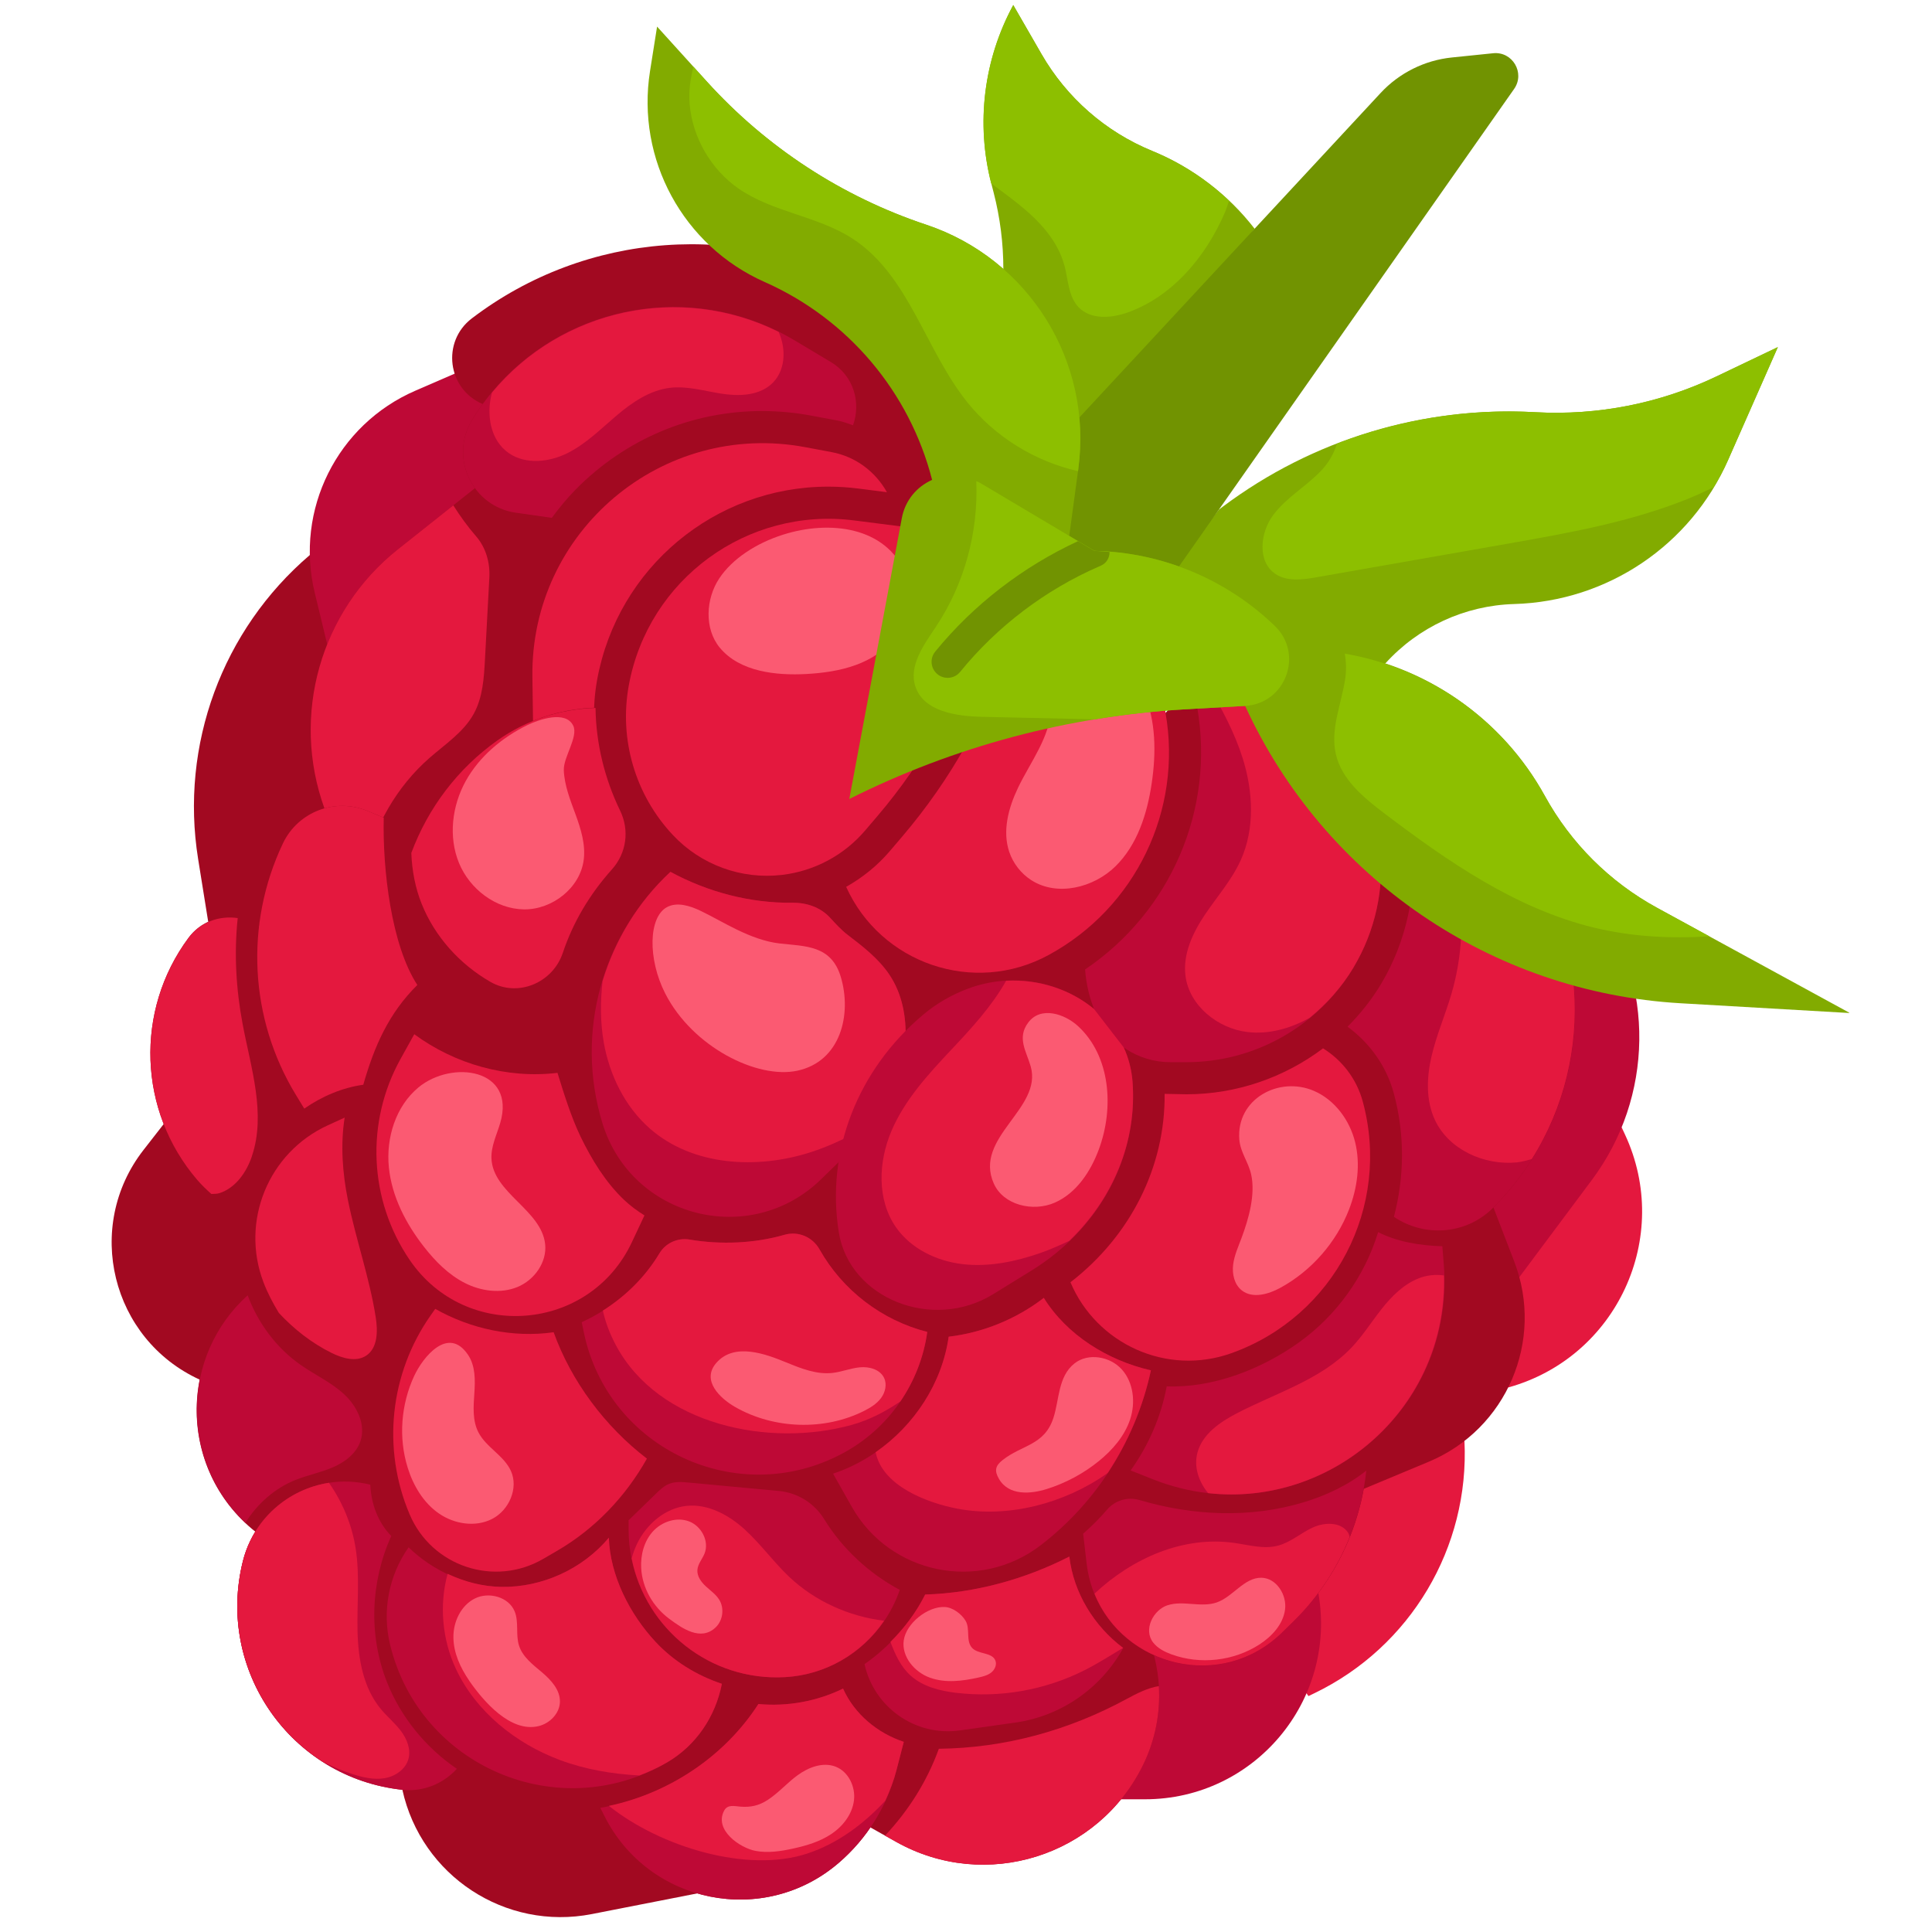 <svg version="1.0" preserveAspectRatio="xMidYMid meet" height="1920" viewBox="0 0 1440 1440" zoomAndPan="magnify" width="1920" xmlns:xlink="http://www.w3.org/1999/xlink" xmlns="http://www.w3.org/2000/svg"><defs><clipPath id="0be35b14fb"><path clip-rule="nonzero" d="M 928 480 L 1378.32 480 L 1378.32 756 L 928 756 Z M 928 480"></path></clipPath></defs><path fill-rule="nonzero" fill-opacity="1" d="M 617.117 463.168 L 576.004 220.395 L 713.738 244.945 L 797.832 368.102 L 717.426 463.168" fill="#a20921"></path><path fill-rule="nonzero" fill-opacity="1" d="M 908.461 379.863 L 911.527 377.562 C 978.406 327.457 1060.828 302.547 1144.277 307.242 C 1190.852 309.852 1237.305 300.68 1279.402 280.559 L 1325.113 258.715 L 1287.949 343.027 C 1259.957 406.52 1197.938 448.219 1128.594 450.207 C 1091.789 451.262 1057.113 467.309 1032.547 494.496 L 830.016 480.746 L 908.461 379.887 Z M 908.461 379.863" fill="#82ab00"></path><path fill-rule="nonzero" fill-opacity="1" d="M 747.836 200.516 C 747.836 181.355 745.418 162.266 740.652 143.727 L 738.879 136.828 C 727.34 91.992 733.18 44.473 755.258 3.777 C 755.258 3.777 776.332 40.352 776.332 40.352 C 795.078 72.902 824.102 98.289 858.871 112.516 C 889.352 124.996 915.5 145.141 935.137 170.504 L 787.32 368.129 L 747.859 200.539 Z M 747.836 200.516" fill="#82ab00"></path><path fill-rule="nonzero" fill-opacity="1" d="M 804.465 311.195 L 1029.027 69.309 C 1042.938 54.34 1061.809 44.926 1082.113 42.844 L 1112.906 39.68 C 1127.371 38.195 1136.879 54.41 1128.52 66.316 L 878.723 422.234 L 749.992 422.234 Z M 804.465 311.195" fill="#719301"></path><path fill-rule="nonzero" fill-opacity="1" d="M 975.27 1264.152 L 979.602 1262.066 C 1051.297 1227.527 1095.379 1153.445 1091.523 1073.953 C 1091.523 1073.953 959.68 1082.289 959.68 1082.289 L 912.844 1177.445 L 975.27 1264.176 Z M 975.27 1264.152" fill="#e4183e"></path><path fill-rule="nonzero" fill-opacity="1" d="M 835.594 1341.082 L 853.41 1341.082 C 934.922 1341.082 996.699 1267.527 982.621 1187.219 C 982.621 1187.219 817.18 1208.609 817.18 1208.609 L 835.621 1341.082 Z M 835.594 1341.082" fill="#be0936"></path><path fill-rule="nonzero" fill-opacity="1" d="M 648.773 1362.062 L 668 1372.844 C 734.594 1410.184 818.883 1383.715 852.215 1315 C 864.02 1290.664 867.059 1262.977 860.832 1236.656 L 860.09 1233.539 L 837.082 1203.961 L 648.797 1247.527 L 648.797 1362.039 Z M 648.773 1362.062" fill="#a20921"></path><path fill-rule="nonzero" fill-opacity="1" d="M 299.91 1334.016 C 314.039 1398.137 376.73 1439.262 441.141 1426.637 L 519.828 1411.211 L 481.777 1290.355 L 347.562 1270.617 L 299.887 1333.992 Z M 299.91 1334.016" fill="#a20921"></path><path fill-rule="nonzero" fill-opacity="1" d="M 439.73 1332.125 L 450.504 1353.539 C 483.5 1419.141 569.297 1436.363 625.043 1388.555 C 646.188 1370.422 661.25 1346.234 668.191 1319.262 L 677.461 1283.215 L 660.051 1186.164 L 502.418 1196.391 L 439.707 1332.125 Z M 439.73 1332.125" fill="#a20921"></path><path fill-rule="nonzero" fill-opacity="1" d="M 121.996 837.816 L 106.961 857.121 C 62.398 914.316 82.918 998.145 148.863 1028.301 C 148.863 1028.301 259.922 964.445 259.922 964.445 L 251.207 902.605 L 122.02 837.816 Z M 121.996 837.816" fill="#a20921"></path><path fill-rule="nonzero" fill-opacity="1" d="M 190.336 1141.641 C 131.098 1094.598 132.199 1004.254 192.562 958.676 L 196.395 955.777 L 348.953 1010.004 L 347.586 1141.617 L 190.336 1141.617 Z M 190.336 1141.641" fill="#a20921"></path><path fill-rule="nonzero" fill-opacity="1" d="M 299.578 1112.586 L 276.566 1106.695 C 234.445 1095.891 191.582 1121.449 181.023 1163.652 C 160.742 1244.75 216.797 1325.082 299.91 1334.016 C 319.668 1336.148 338.391 1325.969 347.586 1308.941 L 341.266 1141.641 Z M 299.578 1112.586" fill="#a20921"></path><path fill-rule="nonzero" fill-opacity="1" d="M 313.25 1142.668 L 311.645 1144.441 C 291.602 1166.406 283.773 1196.895 290.789 1225.781 C 312.844 1316.844 416.43 1360.867 497.27 1313.539 C 522.031 1299.047 538.051 1273.254 540.062 1244.629 L 540.156 1243.195 L 477.875 1061.977 L 313.273 1142.668 Z M 313.25 1142.668" fill="#a20921"></path><path fill-rule="nonzero" fill-opacity="1" d="M 642.836 1226.57 C 642.836 1265.371 677.172 1295.168 715.559 1289.73 L 756.816 1283.887 C 793.5 1278.691 825.059 1255.312 840.793 1221.758 C 840.793 1221.758 858.918 1102.453 858.918 1102.453 L 642.836 1110.312 L 642.836 1226.594 Z M 642.836 1226.57" fill="#a20921"></path><path fill-rule="nonzero" fill-opacity="1" d="M 468.512 1108.922 L 468.512 1139.699 C 468.512 1203.121 521.766 1253.516 585.055 1250.02 C 626.074 1247.742 661.152 1219.723 672.406 1180.199 L 677.461 1162.453 L 668.023 1096.082 L 459.82 1047.008 L 468.465 1108.922 Z M 468.512 1108.922" fill="#a20921"></path><path fill-rule="nonzero" fill-opacity="1" d="M 1124.043 1034.168 C 1205.121 1011.773 1246.645 921.91 1211.18 845.625 L 1208.664 840.211 L 1097.535 942.816 L 1124.043 1034.145 Z M 1124.043 1034.168" fill="#e4183e"></path><path fill-rule="nonzero" fill-opacity="1" d="M 1149.137 654.492 C 1163.719 651.762 1179.691 656.98 1189.461 670.848 C 1233.688 733.648 1232.516 817.77 1186.586 879.324 L 1132.422 951.918 L 1076.629 893.453 L 1149.113 654.492 Z M 1149.137 654.492" fill="#be0936"></path><path fill-rule="nonzero" fill-opacity="1" d="M 1016.43 1109.711 L 1064.801 1089.543 C 1122.965 1065.305 1151.27 999.129 1128.641 940.305 L 1113.125 899.992 L 1042.891 887.441 L 959.68 1048.684 Z M 1016.43 1109.711" fill="#a20921"></path><path fill-rule="nonzero" fill-opacity="1" d="M 805.137 1124.562 L 809.879 1165.113 C 818.188 1236.176 904.488 1266.715 955.633 1216.68 L 964.086 1208.391 C 999.477 1173.758 1019.426 1126.309 1019.426 1076.801 C 1019.426 1076.801 815.719 1062 815.719 1062 L 805.16 1124.586 Z M 805.137 1124.562" fill="#a20921"></path><path fill-rule="nonzero" fill-opacity="1" d="M 155.184 687.039 L 147.668 640.238 C 134.043 555.355 165.578 469.512 230.926 413.684 C 230.926 413.684 360.109 507.836 360.109 507.836 L 262.199 696.07 Z M 155.184 687.039" fill="#a20921"></path><path fill-rule="nonzero" fill-opacity="1" d="M 193.113 690.082 C 176.52 678.801 153.055 682.012 140.41 699.113 C 100.352 753.289 103.008 827.973 146.805 879.18 C 158.516 892.855 173.48 903.371 190.312 909.719 C 190.312 909.719 286.574 845.551 286.574 845.551 L 193.09 690.082 Z M 193.113 690.082" fill="#a20921"></path><path fill-rule="nonzero" fill-opacity="1" d="M 286 819.684 L 244.359 838.75 C 200.035 859.035 179.059 910.246 196.395 955.801 C 212.941 999.297 250.105 1031.68 295.457 1042.098 C 295.457 1042.098 369.52 975.582 369.52 975.582 Z M 286 819.684" fill="#a20921"></path><path fill-rule="nonzero" fill-opacity="1" d="M 830.254 1091.031 L 858.941 1102.453 C 968.422 1146.023 1085.562 1059.461 1076.102 941.98 L 1074.094 917.117 L 1016.43 809.648 L 804.133 968.207 Z M 830.254 1091.031" fill="#a20921"></path><path fill-rule="nonzero" fill-opacity="1" d="M 615.68 1089.113 L 634.836 1123.027 C 663.309 1173.422 729.781 1186.98 775.684 1151.723 C 821.227 1116.754 851.016 1066.047 860.09 1010.602 L 811.148 909.719 L 642.836 930.867 L 615.656 1089.09 Z M 615.68 1089.113" fill="#a20921"></path><path fill-rule="nonzero" fill-opacity="1" d="M 331.688 965.238 L 321.078 980.301 C 290.5 1023.773 284.562 1079.988 305.418 1128.898 C 321.918 1167.578 368.562 1183.051 404.914 1161.902 L 415.211 1155.914 C 447.582 1137.09 473.324 1108.801 489.059 1074.957 L 470.93 925.91 L 331.688 965.211 Z M 331.688 965.238" fill="#a20921"></path><path fill-rule="nonzero" fill-opacity="1" d="M 430.176 969.238 L 435.133 993.094 C 453.188 1079.965 549.613 1125.113 627.891 1083.34 C 667.523 1062.191 692.258 1020.926 692.258 975.992 C 692.258 975.992 664.48 842.844 664.48 842.844 L 449.043 837.289 L 430.176 969.211 Z M 430.176 969.238" fill="#a20921"></path><path fill-rule="nonzero" fill-opacity="1" d="M 487.859 889.934 L 470.953 925.934 C 439.465 992.949 347.035 1000.301 305.371 939.105 C 274.961 894.461 272.328 836.449 298.594 789.242 L 319.859 750.992 L 419.543 710.227 L 519.875 796.617 L 487.883 889.957 Z M 487.859 889.934" fill="#a20921"></path><path fill-rule="nonzero" fill-opacity="1" d="M 243.902 480.316 L 234.566 441.707 C 219.648 379.984 251.277 316.488 309.539 291.219 L 338.992 278.453 L 428.641 270.332 L 354.242 479.238 L 243.902 480.293 Z M 243.902 480.316" fill="#be0936"></path><path fill-rule="nonzero" fill-opacity="1" d="M 529.5 453.082 C 490.324 547.738 449.164 640.262 409.988 734.895 C 351.922 695.59 265.668 668.453 241.844 602.492 C 216.773 533.105 238.754 455.336 296.68 409.348 L 354.027 363.816 C 399.164 363.816 438.316 347.863 483.262 352.129 L 529.5 453.059 Z M 529.5 453.082" fill="#a20921"></path><path fill-rule="nonzero" fill-opacity="1" d="M 320.098 564.938 C 331.902 554.613 345.648 545.656 353.168 531.906 C 359.848 519.691 360.734 505.273 361.477 491.383 L 364.73 430.473 C 365.332 419.312 362.121 408.055 354.77 399.625 C 348.52 392.438 342.965 384.703 337.863 376.652 L 296.656 409.371 C 238.73 455.336 216.75 533.129 241.82 602.516 C 248.047 619.785 258.629 634.324 271.801 647.184 C 279.008 615.664 295.723 586.254 320.074 564.961 Z M 320.098 564.938" fill="#e4183e"></path><path fill-rule="nonzero" fill-opacity="1" d="M 650.547 819.684 L 618.648 683.977 L 805.137 674.203 L 883.559 727.113 L 849.316 819.684" fill="#a20921"></path><path fill-rule="nonzero" fill-opacity="1" d="M 610.004 264.32 L 644.031 250.332 C 658.949 244.203 660.125 223.555 646.02 215.746 C 552.297 163.965 436.832 172.418 351.656 237.328 C 328.91 254.668 333.461 290.117 359.824 301.16 C 359.824 301.16 609.98 264.32 609.98 264.32 Z M 610.004 264.32" fill="#a20921"></path><path fill-rule="nonzero" fill-opacity="1" d="M 1021.195 588.863 C 1043.105 566.59 1079.266 567.477 1100.051 590.805 L 1120.977 614.277 C 1194.348 696.598 1190.898 821.816 1113.125 899.992 C 1084.914 928.352 1037.191 920.59 1019.426 884.734 C 1019.426 884.734 918.902 781.387 918.902 781.387 L 1021.172 588.84 Z M 1021.195 588.863" fill="#a20921"></path><path fill-rule="nonzero" fill-opacity="1" d="M 1120.977 614.277 L 1100.051 590.805 C 1084.965 573.871 1061.785 568.938 1041.812 575.93 C 1045.91 586.973 1049.07 598.469 1050.434 610.613 L 1052.352 627.785 C 1056.395 664.285 1048.254 701.77 1029.41 733.316 C 1022.371 745.098 1013.871 755.711 1004.387 765.242 C 1020.766 777.242 1033.289 794.414 1038.797 814.68 C 1047.273 845.789 1046.699 877.453 1038.941 906.938 C 1061.113 922.004 1092.387 920.832 1113.148 899.969 C 1190.922 821.816 1194.348 696.574 1121 614.254 Z M 1120.977 614.277" fill="#be0936"></path><path fill-rule="nonzero" fill-opacity="1" d="M 1120.977 614.277 L 1100.051 590.805 C 1087.789 577.031 1070.238 571.617 1053.355 573.68 C 1087 621.391 1098.301 684.551 1081.852 740.668 C 1077.277 756.262 1070.738 771.277 1067.027 787.086 C 1063.316 802.918 1062.645 820.141 1069.543 834.844 C 1079.887 856.902 1106.203 868.734 1130.461 866.391 C 1134.316 866.008 1137.953 864.855 1141.664 863.922 C 1190.156 786.965 1183.906 684.887 1120.977 614.277 Z M 1120.977 614.277" fill="#e4183e"></path><path fill-rule="nonzero" fill-opacity="1" d="M 790.793 930.867 L 791.895 936.641 C 803.004 994.242 862.871 1028.324 918.062 1008.516 C 994.52 981.043 1037.023 899.395 1015.688 821 C 1008.387 794.152 985.301 774.582 957.645 771.758 C 957.645 771.758 863.996 736.668 863.996 736.668 L 790.793 813.695 L 790.793 930.891 Z M 790.793 930.867" fill="#a20921"></path><path fill-rule="nonzero" fill-opacity="1" d="M 619.848 336.988 C 644.871 321.492 644.559 284.992 619.32 269.879 L 592.523 253.855 C 509.723 204.324 402.492 230.598 351.969 312.824 C 334.703 340.918 351.898 377.516 384.535 382.164 L 438.605 389.852 L 619.824 336.988 Z M 619.848 336.988" fill="#a20921"></path><path fill-rule="nonzero" fill-opacity="1" d="M 868.734 531.332 L 869.98 529.969 C 887.102 511.141 913.273 503.453 937.844 510.039 C 985.852 522.879 1021.102 563.859 1026.609 613.27 L 1028.523 630.441 C 1032.043 661.988 1025.125 693.797 1008.84 721.027 C 982.645 764.836 935.352 791.66 884.324 791.66 L 872.281 791.66 C 848.215 791.66 826.449 777.41 816.797 755.352 C 807.988 735.184 806.047 712.691 811.242 691.328 C 811.242 691.328 868.734 531.332 868.734 531.332 Z M 868.734 531.332" fill="#a20921"></path><path fill-rule="nonzero" fill-opacity="1" d="M 1028.523 630.441 L 1026.609 613.27 C 1021.102 563.859 985.852 522.879 937.844 510.039 C 921.223 505.586 904.055 508.148 889.258 515.789 C 890.312 519.598 891.629 523.262 892.32 527.188 C 905.684 603.762 872.184 679.758 808.754 722.586 C 809.59 733.816 812.223 744.906 816.797 755.375 C 826.426 777.434 848.215 791.684 872.281 791.684 L 884.324 791.684 C 935.375 791.684 982.645 764.859 1008.84 721.051 C 1025.125 693.82 1032.043 662.012 1028.523 630.469 Z M 1028.523 630.441" fill="#be0936"></path><path fill-rule="nonzero" fill-opacity="1" d="M 1008.84 721.027 C 1025.125 693.797 1032.043 661.988 1028.523 630.441 L 1026.609 613.27 C 1021.102 563.859 985.852 522.879 937.844 510.039 C 925.297 506.688 912.438 507.332 900.512 511.141 C 910.711 528.34 920.172 545.992 926.18 565.008 C 933.988 589.75 935.449 617.461 924.77 641.125 C 918.086 655.926 907.121 668.285 898.07 681.746 C 889.02 695.207 881.594 711.016 883.559 727.137 C 886.289 749.508 907.598 766.656 929.988 769.242 C 945.984 771.086 961.906 766.512 976.105 758.633 C 988.895 748.164 1000.125 735.66 1008.863 721.051 Z M 1008.84 721.027" fill="#e4183e"></path><path fill-rule="nonzero" fill-opacity="1" d="M 668.648 391.984 C 666.852 364.652 646.762 342.043 619.871 336.988 L 600.234 333.301 C 493.605 313.324 395.383 396.008 396.844 504.508 L 397.297 537.32 L 548.348 628.191 L 668.672 391.957" fill="#a20921"></path><path fill-rule="nonzero" fill-opacity="1" d="M 445.117 506.422 C 460.418 423.145 532.852 362.715 617.355 362.715 C 624.754 362.715 632.203 363.191 639.723 364.129 L 661.059 366.859 C 652.582 351.648 637.828 340.344 619.848 336.988 L 600.211 333.301 C 493.582 313.324 395.359 396.008 396.82 504.508 L 397.273 537.32 L 446.504 566.949 C 442.148 547.234 441.406 526.688 445.117 506.422 Z M 445.117 506.422" fill="#e4183e"></path><path fill-rule="nonzero" fill-opacity="1" d="M 441.023 779.734 L 382.285 778.582 C 330.945 777.578 291.242 733.266 295.816 682.105 C 300.512 629.797 327.93 582.18 370.789 551.859 C 398.641 532.148 432.977 523.93 466.668 528.793 L 554.117 595.523 L 576.004 735.543 L 441.023 779.707 Z M 441.023 779.734" fill="#a20921"></path><path fill-rule="nonzero" fill-opacity="1" d="M 516.594 635.426 C 453.641 681.051 425.938 762.176 449.066 837.312 C 470.762 907.801 559.312 930.363 612.09 878.867 L 624.996 866.27 L 682.871 760.836 C 683.66 743.926 681.148 726.754 675.137 710.273 L 692.281 632.168 L 605.383 593.965 Z M 516.594 635.426" fill="#a20921"></path><path fill-rule="nonzero" fill-opacity="1" d="M 733.707 454.543 L 739.574 452.699 C 797.547 434.496 858.273 471.477 868.734 531.332 C 881.426 603.906 846.395 676.477 781.719 711.711 C 722.574 743.926 648.676 715.184 626.816 651.496 L 622.289 638.301 L 733.73 454.566 Z M 733.707 454.543" fill="#a20921"></path><path fill-rule="nonzero" fill-opacity="1" d="M 868.734 531.332 C 859.324 477.539 809.305 442.594 757.199 449.227 C 757.582 458.902 756.719 468.652 753.68 478.113 C 736.316 531.762 708.973 580.719 672.383 623.617 L 663.043 634.562 C 653.824 645.363 642.785 654.156 630.672 661.004 C 656.34 717.961 725.613 742.297 781.719 711.734 C 846.418 676.504 881.426 603.93 868.734 531.355 Z M 868.734 531.332" fill="#e4183e"></path><path fill-rule="nonzero" fill-opacity="1" d="M 758.684 587.355 C 751.617 602.18 746.973 619.426 752.242 634.969 C 755.137 643.543 761.004 651.066 768.598 655.977 C 787.848 668.406 815.027 661.773 831.383 645.723 C 847.734 629.676 855.062 606.516 858.414 583.832 C 861.77 561.246 861.625 537.441 852.691 516.434 C 845.531 499.574 831.789 484.508 814.332 478.16 C 802.504 473.871 776.57 471.168 773.625 487.883 C 771.492 499.957 784.016 514.469 783.539 527.645 C 782.746 549.391 767.688 568.41 758.684 587.332 Z M 758.684 587.355" fill="#fb5a72"></path><path fill-rule="nonzero" fill-opacity="1" d="M 644.848 618.969 L 654.16 608.047 C 688.5 567.762 714.574 521.082 730.883 470.711 C 742.305 435.383 718.836 398.379 682.008 393.684 L 636.703 387.91 C 556.965 377.73 483.191 431.672 468.68 510.758 C 461.281 551.117 473.492 592.602 501.629 622.492 C 522.508 644.672 552.656 655.664 582.898 652.094 C 606.988 649.27 629.113 637.438 644.848 618.969 Z M 644.848 618.969" fill="#e4183e"></path><path fill-rule="nonzero" fill-opacity="1" d="M 583.617 398.52 C 563.648 404.844 545.734 416.508 536.039 431.191 C 525.98 446.398 524.879 468.629 536.422 482.664 C 551.434 500.914 578.852 503.547 600.836 502.375 C 625.641 501.059 652.195 495.262 667.832 474.184 C 677.652 460.938 681.289 442.281 674.754 427 C 660.074 392.727 618.648 387.406 583.617 398.52 Z M 583.617 398.52" fill="#fb5a72"></path><path fill-rule="nonzero" fill-opacity="1" d="M 312.77 620.625 L 273.906 604.434 C 249.816 594.395 222.09 605.031 210.883 628.598 C 182.27 688.742 185.906 759.277 220.582 816.141 L 236.742 842.652 L 361.5 837.816 Z M 312.77 620.625" fill="#a20921"></path><path fill-rule="nonzero" fill-opacity="1" d="M 694.75 357.707 C 677.938 292.031 631.965 237.688 569.992 210.215 C 509.172 183.27 474.09 118.77 484.484 53.047 L 489.75 19.824 L 526.891 60.828 C 571.285 109.836 627.535 146.551 690.246 167.461 C 766.895 193.02 814.523 269.496 803.699 349.566 L 796.949 399.43 Z M 694.75 357.707" fill="#82ab00"></path><g clip-path="url(#0be35b14fb)"><path fill-rule="nonzero" fill-opacity="1" d="M 959.105 480.699 L 995.863 485.895 C 1061.762 495.191 1119.422 534.996 1151.484 593.32 C 1170.809 628.48 1199.805 657.363 1235.031 676.598 L 1378.82 755.062 L 1252.461 747.758 C 1111.688 739.613 986.906 654.371 928.074 526.184 C 928.074 526.184 959.129 480.723 959.129 480.723 Z M 959.105 480.699" fill="#82ab00"></path></g><path fill-rule="nonzero" fill-opacity="1" d="M 662.828 726.395 C 654.758 714.441 643.098 705.461 631.629 696.691 C 627.148 693.27 622.91 688.621 618.648 684 C 611.562 676.285 601.289 672.766 590.824 672.887 C 559.121 673.246 527.586 664.934 499.711 649.844 C 449.066 696.91 428.188 769.434 449.066 837.336 C 470.762 907.824 559.312 930.387 612.066 878.891 L 624.973 866.293 L 674.898 775.352 C 675.641 758.031 672.43 740.668 662.805 726.418 Z M 662.828 726.395" fill="#be0936"></path><path fill-rule="nonzero" fill-opacity="1" d="M 449.953 776.738 C 454.266 801.219 465.734 824.855 484.434 841.215 C 516.309 869.145 564.367 871.754 604.664 858.652 C 615.777 855.035 626.383 850.27 636.703 844.906 L 674.922 775.301 C 675.664 757.984 672.453 740.621 662.828 726.367 C 654.758 714.418 643.098 705.434 631.629 696.668 C 627.148 693.242 622.91 688.598 618.648 683.977 C 611.562 676.262 601.289 672.742 590.824 672.859 C 559.121 673.219 527.586 664.91 499.711 649.82 C 475.551 672.262 458.43 700.598 449.117 731.375 C 447.441 746.512 447.344 761.77 449.977 776.738 Z M 449.953 776.738" fill="#e4183e"></path><path fill-rule="nonzero" fill-opacity="1" d="M 815.48 752.117 C 791.25 731.996 755.305 724.285 721.52 736.859 C 709.234 741.434 697.98 747.973 688.234 756.141 C 639.051 797.504 615.465 858.27 625.211 918.555 C 633.16 967.801 694.988 992.543 740.27 964.59 L 768.812 946.984 C 819.648 915.633 848.336 862.055 844.145 806.32 C 843.449 797.168 841.176 788.594 837.582 780.691 L 815.48 752.094 Z M 815.48 752.117" fill="#be0936"></path><path fill-rule="nonzero" fill-opacity="1" d="M 549.09 692.812 C 540.156 688.477 531.391 683.375 522.699 679.137 C 513.887 674.824 504.551 672.215 497.223 676.07 C 483.285 683.426 482.664 714.754 495.832 740.523 C 516.332 780.617 564.582 804.402 594.227 798.055 C 626.648 791.133 635.004 755.996 626.695 728.188 C 619.582 704.332 600.285 705.387 580.793 703.16 C 570.449 701.961 559.648 697.938 549.09 692.812 Z M 549.09 692.812" fill="#fb5a72"></path><path fill-rule="nonzero" fill-opacity="1" d="M 568.195 306.379 C 580.312 306.379 592.574 307.531 604.617 309.781 L 624.23 313.445 C 628.25 314.188 631.988 315.672 635.793 316.965 C 641.828 300.25 636.488 280.152 619.32 269.879 L 592.523 253.855 C 509.723 204.324 402.492 230.598 351.969 312.824 C 334.703 340.918 351.898 377.516 384.535 382.164 L 411.281 385.973 C 416.742 378.617 422.559 371.457 429.121 364.797 C 466.285 327.121 515.66 306.355 568.172 306.355 Z M 568.195 306.379" fill="#be0936"></path><path fill-rule="nonzero" fill-opacity="1" d="M 379.387 337.828 C 392.008 346.426 409.391 344.512 423.039 337.684 C 436.688 330.859 447.68 319.816 459.316 309.926 C 470.953 300.031 484.195 290.883 499.352 289.062 C 512.141 287.531 524.879 291.41 537.617 293.398 C 550.355 295.387 564.652 295.074 574.469 286.715 C 585.414 277.375 586.348 260.609 580.336 247.387 C 506.922 210.887 418.371 230.262 366.672 292.68 C 362.242 309.109 365.473 328.367 379.387 337.828 Z M 379.387 337.828" fill="#e4183e"></path><path fill-rule="nonzero" fill-opacity="1" d="M 664.48 842.867 C 654.641 865.863 653.465 894.125 667.762 914.676 C 678.945 930.77 698.219 940.016 717.664 942.242 C 737.133 944.473 756.84 940.328 775.348 933.934 C 782.699 931.395 789.812 928.16 796.875 924.902 C 829.73 893.406 847.449 850.652 844.121 806.32 C 843.426 797.168 841.152 788.594 837.559 780.691 L 815.457 752.094 C 797.977 737.578 774.367 729.676 749.918 731.016 C 739.094 750.176 723.891 766.633 708.73 782.727 C 691.586 800.953 674.324 819.828 664.48 842.844 Z M 664.48 842.867" fill="#e4183e"></path><path fill-rule="nonzero" fill-opacity="1" d="M 740.746 882.195 C 747.906 898.293 770.008 903.465 786.125 896.398 C 802.238 889.336 812.801 873.359 818.953 856.855 C 830.52 825.863 827.766 786.988 803.34 764.668 C 793.691 755.828 775.781 749.602 766.395 762.129 C 757.773 773.602 765.004 783.59 768.215 794.82 C 777.266 826.391 725.375 847.684 740.746 882.223 Z M 740.746 882.195" fill="#fb5a72"></path><path fill-rule="nonzero" fill-opacity="1" d="M 868.043 815.301 C 868.566 869.504 842.684 921.117 797.855 955.727 C 817.086 1001.379 869.336 1026 918.086 1008.492 C 994.547 981.02 1037.047 899.395 1015.715 820.977 C 1011.141 804.141 1000.34 790.176 986.117 781.387 C 957.168 803.18 921.465 815.613 884.371 815.613 C 884.371 815.613 869.504 815.371 868.066 815.301 Z M 868.043 815.301" fill="#e4183e"></path><path fill-rule="nonzero" fill-opacity="1" d="M 925.438 922.531 C 922.996 929.117 919.98 935.609 919.117 942.578 C 918.254 949.547 919.98 957.332 925.461 961.715 C 933.531 968.16 945.504 964.688 954.531 959.727 C 977.617 947.035 996.008 926.004 1005.512 901.43 C 1011.641 885.574 1014.109 867.922 1010.062 851.418 C 1006.016 834.918 994.879 819.754 979.27 813.051 C 953.168 801.863 921.32 819.156 923.715 849.336 C 924.48 858.891 930.492 866.172 932.527 875.301 C 935.879 890.316 930.66 908.473 925.438 922.508 Z M 925.438 922.531" fill="#fb5a72"></path><path fill-rule="nonzero" fill-opacity="1" d="M 432.688 847.086 C 425.863 833 420.117 814.605 415.52 799.637 C 377.996 804.141 339.133 793.242 308.773 770.848 L 298.57 789.219 C 272.328 836.426 274.938 894.438 305.348 939.082 C 347.035 1000.301 439.441 992.949 470.93 925.91 L 480.34 905.91 C 474.906 902.461 469.707 898.676 465.062 894.246 C 451.199 881 441.047 864.328 432.664 847.059 Z M 432.688 847.086" fill="#e4183e"></path><path fill-rule="nonzero" fill-opacity="1" d="M 311.812 810.559 C 294.906 824.617 287.652 848.113 289.832 870.004 C 292.008 891.898 302.617 912.23 316.172 929.523 C 324.551 940.207 334.344 950.098 346.438 956.254 C 358.531 962.41 373.234 964.398 385.758 959.227 C 398.281 954.051 407.762 940.832 406.324 927.344 C 403.594 901.812 367.508 889.285 366.312 863.609 C 365.883 854.438 370.238 845.84 372.824 837.047 C 384.797 796.449 336.812 789.793 311.789 810.559 Z M 311.812 810.559" fill="#fb5a72"></path><path fill-rule="nonzero" fill-opacity="1" d="M 610.867 931.273 C 605.625 921.934 594.945 917.383 584.648 920.352 C 562.164 926.844 537.043 927.801 513.938 923.895 C 505.102 922.41 496.121 926.461 491.523 934.148 C 478.043 956.66 457.426 974.578 433.574 985.477 L 435.156 993.094 C 453.211 1079.965 549.664 1125.113 627.918 1083.34 C 662.566 1064.852 685.816 1030.984 691.133 992.734 C 657.418 984.184 627.965 961.715 610.891 931.297 Z M 610.867 931.273" fill="#be0936"></path><path fill-rule="nonzero" fill-opacity="1" d="M 610.867 931.273 C 605.625 921.934 594.945 917.383 584.648 920.352 C 562.164 926.844 537.043 927.801 513.938 923.895 C 505.102 922.41 496.121 926.461 491.523 934.148 C 481.133 951.512 466.453 966.027 449.355 976.828 C 451.293 985.953 454.934 994.914 458.98 1002.504 C 490.828 1062.48 573.75 1079.055 634.859 1062.023 C 647.793 1058.434 659.812 1052.203 671.09 1044.539 C 681.555 1029.188 688.547 1011.488 691.133 992.734 C 657.418 984.184 627.965 961.715 610.891 931.297 Z M 610.867 931.273" fill="#e4183e"></path><path fill-rule="nonzero" fill-opacity="1" d="M 586.25 1015.535 C 597.195 1020.062 608.734 1024.613 620.516 1023.297 C 627.438 1022.527 634.047 1019.75 640.992 1019.105 C 647.934 1018.457 655.957 1020.707 658.949 1027.008 C 661.223 1031.82 659.859 1037.738 656.676 1042.023 C 653.492 1046.312 648.82 1049.188 644.078 1051.582 C 614.41 1066.551 576.648 1065.188 547.867 1048.66 C 536.59 1042.168 522.582 1028.875 533.883 1015.848 C 547.316 1000.348 570.758 1009.164 586.25 1015.559 Z M 586.25 1015.535" fill="#fb5a72"></path><path fill-rule="nonzero" fill-opacity="1" d="M 412.672 992.973 C 382.379 997.262 351.035 990.602 324.406 975.559 L 321.055 980.301 C 290.477 1023.773 284.539 1079.988 305.395 1128.898 C 321.895 1167.578 368.539 1183.051 404.887 1161.902 L 415.184 1155.914 C 443.488 1139.461 466.262 1115.484 482.184 1087.172 C 450.863 1063.199 425.77 1029.449 412.648 992.949 Z M 412.672 992.973" fill="#e4183e"></path><path fill-rule="nonzero" fill-opacity="1" d="M 303.816 1093.785 C 307.98 1107.195 315.523 1119.988 327.066 1128.012 C 338.609 1136.035 354.484 1138.527 366.957 1132.035 C 379.434 1125.543 386.594 1109.234 380.824 1096.395 C 375.629 1084.828 362.242 1078.742 356.496 1067.414 C 352.066 1058.672 352.879 1048.301 353.551 1038.504 C 354.219 1028.707 354.387 1018.168 348.953 1009.977 C 334.176 987.727 315.188 1011.512 308.676 1025.617 C 298.906 1046.719 296.895 1071.484 303.816 1093.738 Z M 303.816 1093.785" fill="#fb5a72"></path><path fill-rule="nonzero" fill-opacity="1" d="M 777.984 967.367 C 757.508 983.152 732.727 993.262 707.082 996.301 C 700.52 1042.84 665.391 1083.605 620.926 1098.383 L 634.836 1123.027 C 663.309 1173.422 729.781 1186.98 775.684 1151.723 C 818.258 1119.055 846.824 1072.562 857.793 1021.355 C 825.348 1013.953 795.055 994.84 777.957 967.344 Z M 777.984 967.367" fill="#be0936"></path><path fill-rule="nonzero" fill-opacity="1" d="M 777.984 967.367 C 757.508 983.152 732.727 993.262 707.082 996.301 C 702.195 1031.031 681.363 1062.504 652.652 1082.406 C 657.656 1107.676 691.371 1120.25 713.617 1124.488 C 751.645 1131.746 793.594 1120.395 824.914 1098.383 C 825.18 1098.191 825.395 1097.953 825.656 1097.785 C 840.961 1074.551 851.973 1048.684 857.816 1021.379 C 825.371 1013.977 795.078 994.863 777.984 967.367 Z M 777.984 967.367" fill="#e4183e"></path><path fill-rule="nonzero" fill-opacity="1" d="M 800.754 1016.301 C 811.004 1008.086 827.43 1010.938 836.172 1020.73 C 844.91 1030.527 846.465 1045.355 842.371 1057.809 C 838.277 1070.266 829.297 1080.637 819.121 1088.922 C 807.629 1098.262 794.336 1105.402 780.188 1109.832 C 768.188 1113.594 751.953 1114.98 744.578 1102.312 C 741.012 1096.18 741.848 1092.539 747.211 1088.301 C 761.746 1076.754 778.414 1077.402 785.141 1056.852 C 789.574 1043.32 788.543 1026.074 800.73 1016.324 Z M 800.754 1016.301" fill="#fb5a72"></path><path fill-rule="nonzero" fill-opacity="1" d="M 968.039 1000.66 C 940.023 1020.613 903.984 1034.625 869.598 1033.309 C 865.43 1055.867 856.02 1077.328 842.707 1095.988 L 858.918 1102.43 C 968.398 1146 1085.539 1059.438 1076.078 941.957 L 1075.027 928.879 C 1058.074 928.422 1041 925.406 1027.184 918.363 C 1017.172 951.273 996.031 980.684 968.016 1000.637 Z M 968.039 1000.66" fill="#be0936"></path><path fill-rule="nonzero" fill-opacity="1" d="M 1057.332 952.828 C 1046.102 957.285 1037.215 966.195 1029.746 975.68 C 1022.25 985.164 1015.785 995.488 1007.477 1004.254 C 984.68 1028.348 951.109 1038.145 921.703 1053.473 C 909.18 1060.012 896.297 1068.875 892.562 1082.504 C 889.641 1093.16 893.352 1104.18 900.441 1112.875 C 993.18 1123.34 1078.93 1048.996 1076.223 950.652 C 1069.926 949.715 1063.27 950.457 1057.332 952.805 Z M 1057.332 952.828" fill="#e4183e"></path><path fill-rule="nonzero" fill-opacity="1" d="M 272.828 1010.504 C 281.617 1004.781 281.664 992.086 280.035 981.738 C 275.391 952.207 265.238 923.801 259.324 894.484 C 255.254 874.316 253.695 853.168 256.883 833 L 244.359 838.727 C 200.035 859.012 179.059 910.219 196.395 955.777 C 199.461 963.824 203.461 971.367 207.84 978.578 C 219.07 990.648 232.195 1000.973 246.969 1008.301 C 255.086 1012.324 265.215 1015.414 272.828 1010.48 Z M 272.828 1010.504" fill="#e4183e"></path><path fill-rule="nonzero" fill-opacity="1" d="M 419.496 710.203 C 427.109 687.258 439.801 666.18 456.133 647.953 C 466.957 635.879 469.301 618.875 462.238 604.289 C 450.672 580.434 444.207 554.133 443.871 527.668 C 417.844 528.41 392.363 536.578 370.789 551.836 C 341.074 572.863 319.02 602.301 306.57 635.738 C 307.07 648.645 309.418 661.461 314.207 673.484 C 324 698.059 342.68 718.703 365.57 731.855 C 385.973 743.59 412.098 732.523 419.496 710.152 Z M 419.496 710.203" fill="#e4183e"></path><path fill-rule="nonzero" fill-opacity="1" d="M 420.215 573.918 C 420.645 585.438 425.098 596.383 429.051 607.211 C 433 618.035 436.543 629.484 435.059 640.934 C 432.379 661.82 411.664 678.012 390.594 677.797 C 369.52 677.578 350.055 662.633 342.078 643.16 C 334.105 623.688 336.883 600.695 347.059 582.254 C 357.238 563.809 374.191 549.703 393.105 540.434 C 401.25 536.457 421.676 529.082 427.301 540.984 C 431.133 549.105 419.879 564.48 420.238 573.895 Z M 420.215 573.918" fill="#fb5a72"></path><path fill-rule="nonzero" fill-opacity="1" d="M 311.07 734.152 C 291.652 704.477 285.09 647.977 286.023 609.484 L 273.906 604.434 C 249.816 594.395 222.09 605.031 210.883 628.598 C 182.27 688.742 185.906 759.277 220.582 816.141 L 226.781 826.293 C 239.93 817.168 254.941 810.727 270.77 808.5 C 279.031 779.613 289.734 755.277 311.07 734.129 Z M 311.07 734.152" fill="#e4183e"></path><path fill-rule="nonzero" fill-opacity="1" d="M 187.727 861.812 C 198.43 830.199 187.008 796.02 180.832 763.23 C 175.922 737.242 174.414 710.535 177.168 684.285 C 163.688 682.297 149.367 687.039 140.434 699.137 C 100.375 753.312 103.031 827.996 146.828 879.203 C 150.133 883.059 153.75 886.582 157.531 889.91 C 159.641 889.836 161.77 889.91 163.758 889.238 C 175.707 885.285 183.703 873.742 187.75 861.812 Z M 187.727 861.812" fill="#e4183e"></path><path fill-rule="nonzero" fill-opacity="1" d="M 849.27 1118.047 C 840.336 1115.414 831.047 1118.309 824.988 1125.375 C 819.551 1131.723 813.59 1137.617 807.316 1143.125 L 809.879 1165.086 C 818.188 1236.152 904.488 1266.691 955.633 1216.656 L 964.086 1208.367 C 994.832 1178.262 1013.895 1138.477 1018.371 1096.082 C 1004.891 1106.887 988.414 1114.645 971.797 1119.676 C 932.07 1131.723 889.137 1129.855 849.27 1118.023 Z M 849.27 1118.047" fill="#be0936"></path><path fill-rule="nonzero" fill-opacity="1" d="M 978.336 1138.574 C 969.5 1142.668 961.93 1149.566 952.52 1152.035 C 941.914 1154.812 930.801 1151.531 919.957 1150 C 882.027 1144.586 843.953 1161.328 815.77 1187.816 C 837.629 1242.066 910.379 1260.988 955.656 1216.68 L 964.109 1208.391 C 982.477 1190.406 996.582 1168.922 1005.969 1145.543 C 1005.609 1144.488 1005.418 1143.363 1004.793 1142.383 C 999.527 1134.191 987.172 1134.453 978.359 1138.574 Z M 978.336 1138.574" fill="#e4183e"></path><path fill-rule="nonzero" fill-opacity="1" d="M 870.195 1196.488 C 876.062 1194.547 882.41 1195.051 888.562 1195.508 C 894.715 1195.961 901.062 1196.391 906.906 1194.355 C 919.094 1190.094 927.355 1175.676 940.285 1175.961 C 951.418 1176.227 959.297 1188.75 957.789 1199.77 C 956.281 1210.785 947.922 1219.746 938.562 1225.781 C 919.453 1238.09 894.551 1240.871 873.191 1233.086 C 868.043 1231.195 862.918 1228.605 859.539 1224.297 C 851.949 1214.668 859.539 1199.961 870.219 1196.441 Z M 870.195 1196.488" fill="#fb5a72"></path><path fill-rule="nonzero" fill-opacity="1" d="M 614.316 1132.32 C 606.965 1120.418 594.559 1112.586 580.625 1111.293 L 513.289 1105.016 C 508.453 1104.562 503.398 1104.156 498.875 1105.902 C 494.996 1107.414 491.906 1110.383 488.938 1113.281 C 482.137 1119.891 475.312 1126.5 468.512 1133.113 L 468.512 1139.723 C 468.512 1203.145 521.766 1253.539 585.055 1250.043 C 624.348 1247.863 657.969 1221.926 670.637 1185.016 C 647.719 1172.727 627.965 1154.453 614.316 1132.348 Z M 614.316 1132.32" fill="#be0936"></path><path fill-rule="nonzero" fill-opacity="1" d="M 555.195 1140.082 C 543.27 1129.23 527.801 1120.73 511.781 1122.383 C 495.57 1124.059 481.707 1136.203 474.691 1150.91 C 473.062 1154.332 471.816 1157.879 470.785 1161.496 C 481.324 1214.234 529.215 1253.133 585.055 1250.043 C 615.512 1248.367 642.426 1232.297 658.949 1208.008 C 632.73 1204.801 607.469 1193.469 588.262 1175.316 C 576.555 1164.227 567.094 1150.934 555.195 1140.105 Z M 555.195 1140.082" fill="#e4183e"></path><path fill-rule="nonzero" fill-opacity="1" d="M 477.898 1168.656 C 477.395 1158.836 480.102 1148.539 486.758 1141.305 C 493.414 1134.07 504.383 1130.477 513.578 1133.949 C 522.773 1137.426 528.758 1148.656 525.168 1157.805 C 523.516 1161.996 520.137 1165.613 519.805 1170.117 C 519.445 1174.859 522.605 1179.148 526.078 1182.355 C 529.547 1185.566 533.621 1188.344 536.109 1192.391 C 540.012 1198.738 538.84 1207.746 533.453 1212.918 C 522.293 1223.602 508.215 1213.566 498.684 1206.453 C 486.781 1197.566 478.664 1183.648 477.898 1168.68 Z M 477.898 1168.656" fill="#fb5a72"></path><path fill-rule="nonzero" fill-opacity="1" d="M 796.996 1160.176 C 763.902 1177.086 726.691 1187.363 689.551 1188.465 C 679.184 1209.23 663.355 1227.027 644.367 1240.344 C 651.336 1272.125 681.867 1294.52 715.582 1289.73 L 756.84 1283.887 C 791.008 1279.047 820.582 1258.309 837.199 1228.367 C 815.457 1212.152 800.18 1187.195 797.02 1160.203 Z M 796.996 1160.176" fill="#be0936"></path><path fill-rule="nonzero" fill-opacity="1" d="M 712.754 1261.73 C 745.344 1265.637 779.035 1259.695 808.32 1244.895 C 818.188 1239.91 827.598 1233.949 837.082 1228.223 C 815.41 1212.008 800.156 1187.098 797.02 1160.176 C 763.926 1177.086 726.715 1187.363 689.574 1188.465 C 683.016 1201.613 674.059 1213.398 663.691 1223.77 C 667.141 1233.109 671.355 1242.234 678.656 1248.848 C 687.828 1257.156 700.52 1260.27 712.777 1261.754 Z M 712.754 1261.73" fill="#e4183e"></path><path fill-rule="nonzero" fill-opacity="1" d="M 673.582 1222.645 C 671.906 1234.836 681.648 1246.379 693.238 1250.5 C 704.828 1254.617 717.641 1252.965 729.637 1250.258 C 732.895 1249.516 736.27 1248.652 738.879 1246.547 C 741.488 1244.438 743.141 1240.773 741.898 1237.66 C 739.359 1231.289 728.941 1233.254 724.418 1228.105 C 719.723 1222.762 723.266 1214.141 719.699 1208.059 C 716.777 1203.027 710.121 1198.02 704.137 1197.758 C 691.254 1197.207 675.352 1210.02 673.605 1222.645 Z M 673.582 1222.645" fill="#fb5a72"></path><path fill-rule="nonzero" fill-opacity="1" d="M 488.48 1223.625 C 469.301 1202.98 454.672 1174.285 453.785 1146.117 C 434.293 1169.422 403.98 1183.289 373.617 1182.766 C 347.898 1182.309 323.02 1171.148 304.531 1153.305 C 289.832 1174.215 284.66 1200.609 290.742 1225.805 C 312.793 1316.867 416.383 1360.891 497.223 1313.562 C 518.895 1300.867 533.234 1279.359 538 1255.027 C 519.254 1248.773 501.941 1238.141 488.48 1223.648 Z M 488.48 1223.625" fill="#be0936"></path><path fill-rule="nonzero" fill-opacity="1" d="M 538.023 1255 C 519.277 1248.75 501.965 1238.117 488.508 1223.625 C 469.324 1202.98 454.695 1174.285 453.809 1146.117 C 434.316 1169.422 404.004 1183.289 373.641 1182.766 C 359.727 1182.523 346.176 1178.93 333.625 1173.039 C 327.258 1196.25 329.555 1222.094 339.875 1244.055 C 354.82 1275.863 384.32 1299.43 417.195 1311.766 C 436.16 1318.879 456.227 1322.234 476.484 1323.336 C 483.527 1320.629 490.492 1317.539 497.27 1313.562 C 518.941 1300.867 533.285 1279.359 538.051 1255.027 Z M 538.023 1255" fill="#e4183e"></path><path fill-rule="nonzero" fill-opacity="1" d="M 349.789 1252.75 C 343.18 1243.168 338.059 1232.078 337.938 1220.414 C 337.816 1208.75 343.539 1196.609 353.957 1191.41 C 364.371 1186.215 379.148 1190.238 383.578 1201.016 C 386.859 1208.992 384.223 1218.332 386.859 1226.57 C 389.562 1235.027 397.18 1240.727 403.953 1246.449 C 410.73 1252.176 417.508 1259.527 417.34 1268.391 C 417.195 1277.012 409.895 1284.461 401.512 1286.523 C 380.535 1291.648 360.301 1268.008 349.766 1252.773 Z M 349.789 1252.75" fill="#fb5a72"></path><path fill-rule="nonzero" fill-opacity="1" d="M 288.371 1253.613 C 274.602 1218.762 276.184 1178.98 291.625 1144.848 C 281.688 1134.742 276.637 1120.754 275.988 1106.598 C 234.039 1096.18 191.535 1121.641 181.023 1163.652 C 160.742 1244.773 216.797 1325.082 299.91 1334.016 C 315.598 1335.695 330.395 1329.441 340.523 1318.375 C 317.273 1302.57 298.715 1279.793 288.371 1253.613 Z M 288.371 1253.613" fill="#be0936"></path><path fill-rule="nonzero" fill-opacity="1" d="M 286.527 1325.395 C 294.5 1324.078 302.258 1318.832 304.414 1311.047 C 306.402 1303.887 303.336 1296.176 298.883 1290.234 C 294.402 1284.293 288.586 1279.504 283.82 1273.781 C 270.699 1257.973 266.961 1236.391 266.484 1215.84 C 266.004 1195.289 268.254 1174.574 265.117 1154.285 C 262.391 1136.68 255.422 1119.773 245.172 1105.184 C 214.93 1109.855 188.926 1132.059 181.047 1163.625 C 166.105 1223.457 192.73 1282.738 241.055 1313.395 C 248.094 1316.82 255.301 1319.91 262.773 1322.305 C 270.457 1324.773 278.602 1326.688 286.551 1325.371 Z M 286.527 1325.395" fill="#e4183e"></path><path fill-rule="nonzero" fill-opacity="1" d="M 220.652 1102.91 C 229.656 1099.363 239.258 1097.473 248.117 1093.641 C 257 1089.809 265.453 1083.461 268.613 1074.312 C 272.879 1062 266.195 1048.254 256.668 1039.367 C 247.137 1030.48 235.043 1024.922 224.34 1017.5 C 206.094 1004.828 192.324 986.266 184.59 965.43 C 134.734 1010.48 133.922 1088.922 182.891 1135.027 C 191.82 1120.754 204.922 1109.09 220.605 1102.91 Z M 220.652 1102.91" fill="#be0936"></path><path fill-rule="nonzero" fill-opacity="1" d="M 628.348 1258.594 C 608.902 1268.102 586.801 1272.125 565.25 1270.09 C 539.055 1310.762 495.043 1339.285 447.441 1347.453 L 450.504 1353.562 C 483.5 1419.164 569.297 1436.387 625.043 1388.578 C 646.188 1370.449 661.25 1346.258 668.191 1319.289 L 673.605 1298.281 C 653.969 1291.816 636.801 1277.539 628.348 1258.594 Z M 628.348 1258.594" fill="#be0936"></path><path fill-rule="nonzero" fill-opacity="1" d="M 601.887 1381.465 C 624.277 1374.016 643.457 1359.789 659.812 1342.184 C 663.211 1334.809 666.156 1327.215 668.215 1319.262 L 673.629 1298.258 C 653.992 1291.789 636.824 1277.516 628.371 1258.57 C 608.93 1268.078 586.824 1272.102 565.273 1270.066 C 540.254 1308.918 498.945 1336.438 453.832 1345.992 C 492.098 1376.555 556.988 1396.387 601.91 1381.465 Z M 601.887 1381.465" fill="#e4183e"></path><path fill-rule="nonzero" fill-opacity="1" d="M 594.633 1323.047 C 602.75 1317.156 613.406 1313.156 622.77 1316.75 C 632.395 1320.461 637.781 1331.742 636.488 1341.992 C 635.195 1352.246 628.277 1361.152 619.727 1366.902 C 611.18 1372.652 601.051 1375.645 590.969 1377.848 C 581.871 1379.836 572.434 1381.25 563.266 1379.574 C 551.746 1377.488 532.016 1364.051 539.727 1349.562 C 542.289 1344.746 547.293 1346.207 551.891 1346.566 C 559.504 1347.191 565.754 1345.777 572.242 1341.539 C 580.383 1336.223 586.801 1328.723 594.633 1323.023 Z M 594.633 1323.047" fill="#fb5a72"></path><path fill-rule="nonzero" fill-opacity="1" d="M 699.754 1303.43 C 691.086 1327.504 677.172 1349.562 659.621 1368.172 L 668 1372.867 C 734.594 1410.207 818.883 1383.742 852.215 1315.023 C 861.051 1296.797 864.953 1276.727 863.754 1256.727 C 855.492 1257.996 847.258 1262.234 839.691 1266.332 C 796.398 1289.828 748.984 1302.855 699.73 1303.43 Z M 699.754 1303.43" fill="#e4183e"></path><path fill-rule="nonzero" fill-opacity="1" d="M 815.719 410.594 L 730.332 359.84 C 707.055 346.02 677.148 359.551 672.168 386.164 L 633.016 595.523 C 711.199 556.312 796.613 533.559 883.941 528.648 L 928.074 526.16 C 958.293 524.457 971.988 487.574 950.199 466.543 C 913.992 431.645 865.98 411.672 815.719 410.594 Z M 815.719 410.594" fill="#82ab00"></path><path fill-rule="nonzero" fill-opacity="1" d="M 697.91 466.641 C 688.762 480.387 677.102 496.027 682.297 511.715 C 688.402 530.207 712.516 533.848 731.961 534.277 C 760.023 534.902 788.086 535.523 816.152 536.145 C 838.539 532.457 861.168 529.918 883.918 528.625 L 928.047 526.133 C 958.27 524.434 971.965 487.551 950.176 466.52 C 913.992 431.621 865.957 411.648 815.695 410.57 L 730.309 359.793 C 729.445 359.289 728.535 359.074 727.672 358.641 C 729.23 396.559 718.934 434.977 697.91 466.59 Z M 697.91 466.641" fill="#8dbf00"></path><path fill-rule="nonzero" fill-opacity="1" d="M 815.719 410.617 L 803.484 403.336 C 762.418 422.402 725.66 450.566 697.047 485.68 C 692.855 490.805 693.621 498.352 698.77 502.543 C 700.996 504.363 703.656 505.227 706.312 505.227 C 709.785 505.227 713.234 503.715 715.605 500.816 C 743.215 466.879 779.012 439.719 819.145 422.211 L 820.559 421.586 C 824.844 419.695 827 415.719 827 411.406 C 823.238 411.121 819.504 410.711 815.695 410.641 Z M 815.719 410.617" fill="#719301"></path><path fill-rule="nonzero" fill-opacity="1" d="M 690.246 167.461 C 627.535 146.551 571.262 109.836 526.891 60.828 L 516.832 49.715 C 514.535 58.816 513.195 68.16 514.008 77.523 C 516.141 102.578 529.957 126.387 550.645 140.66 C 576.121 158.242 609.43 160.996 635.387 177.832 C 677.484 205.09 689.602 260.754 720.992 299.84 C 741.656 325.59 771.324 343.863 803.484 351.168 L 803.699 349.539 C 814.547 269.445 766.895 192.992 690.246 167.438 Z M 690.246 167.461" fill="#8dbf00"></path><path fill-rule="nonzero" fill-opacity="1" d="M 793.379 197.809 C 796.23 208.633 796.254 221.09 804.035 229.113 C 813.086 238.43 828.461 237.207 840.695 232.824 C 874.195 220.801 898.906 191.031 912.988 158.336 C 914.184 155.535 914.973 152.613 916.051 149.785 C 899.602 134.168 880.348 121.332 858.797 112.516 C 824.031 98.289 795.008 72.902 776.258 40.352 L 755.188 3.777 C 733.156 44.422 727.289 91.918 738.785 136.707 C 745.559 141.809 752.457 146.77 759.043 152.062 C 774.176 164.18 788.375 179.078 793.309 197.832 Z M 793.379 197.809" fill="#8dbf00"></path><path fill-rule="nonzero" fill-opacity="1" d="M 1002.59 506.375 C 999.645 525.008 991.434 543.668 995.648 562.062 C 999.98 581.055 1016.383 594.539 1031.898 606.301 C 1079.457 642.324 1129.91 677.27 1187.906 691.352 C 1216.305 698.25 1245.133 699.688 1274.059 697.891 L 1235.004 676.574 C 1199.781 657.363 1170.809 628.457 1151.461 593.293 C 1120.449 536.914 1065.473 498.113 1002.328 487.164 C 1003.43 493.535 1003.547 500.195 1002.59 506.352 Z M 1002.59 506.375" fill="#8dbf00"></path><path fill-rule="nonzero" fill-opacity="1" d="M 1325.113 258.691 L 1279.402 280.535 C 1237.328 300.656 1190.852 309.828 1144.277 307.219 C 1093.535 304.367 1043.227 312.609 996.484 330.668 C 994.328 337.973 990.164 345.039 984.992 350.523 C 973.762 362.449 958.793 370.715 948.977 383.863 C 939.16 396.988 936.98 418.594 950.582 427.742 C 959.371 433.656 970.984 432.055 981.422 430.234 C 1028.645 421.945 1075.863 413.633 1123.109 405.348 C 1168.605 397.348 1214.508 389.254 1257.395 372.055 C 1264.148 369.348 1270.73 366.281 1277.27 363.145 C 1281.172 356.68 1284.836 350.043 1287.926 343.004 L 1325.09 258.691 Z M 1325.113 258.691" fill="#8dbf00"></path></svg>